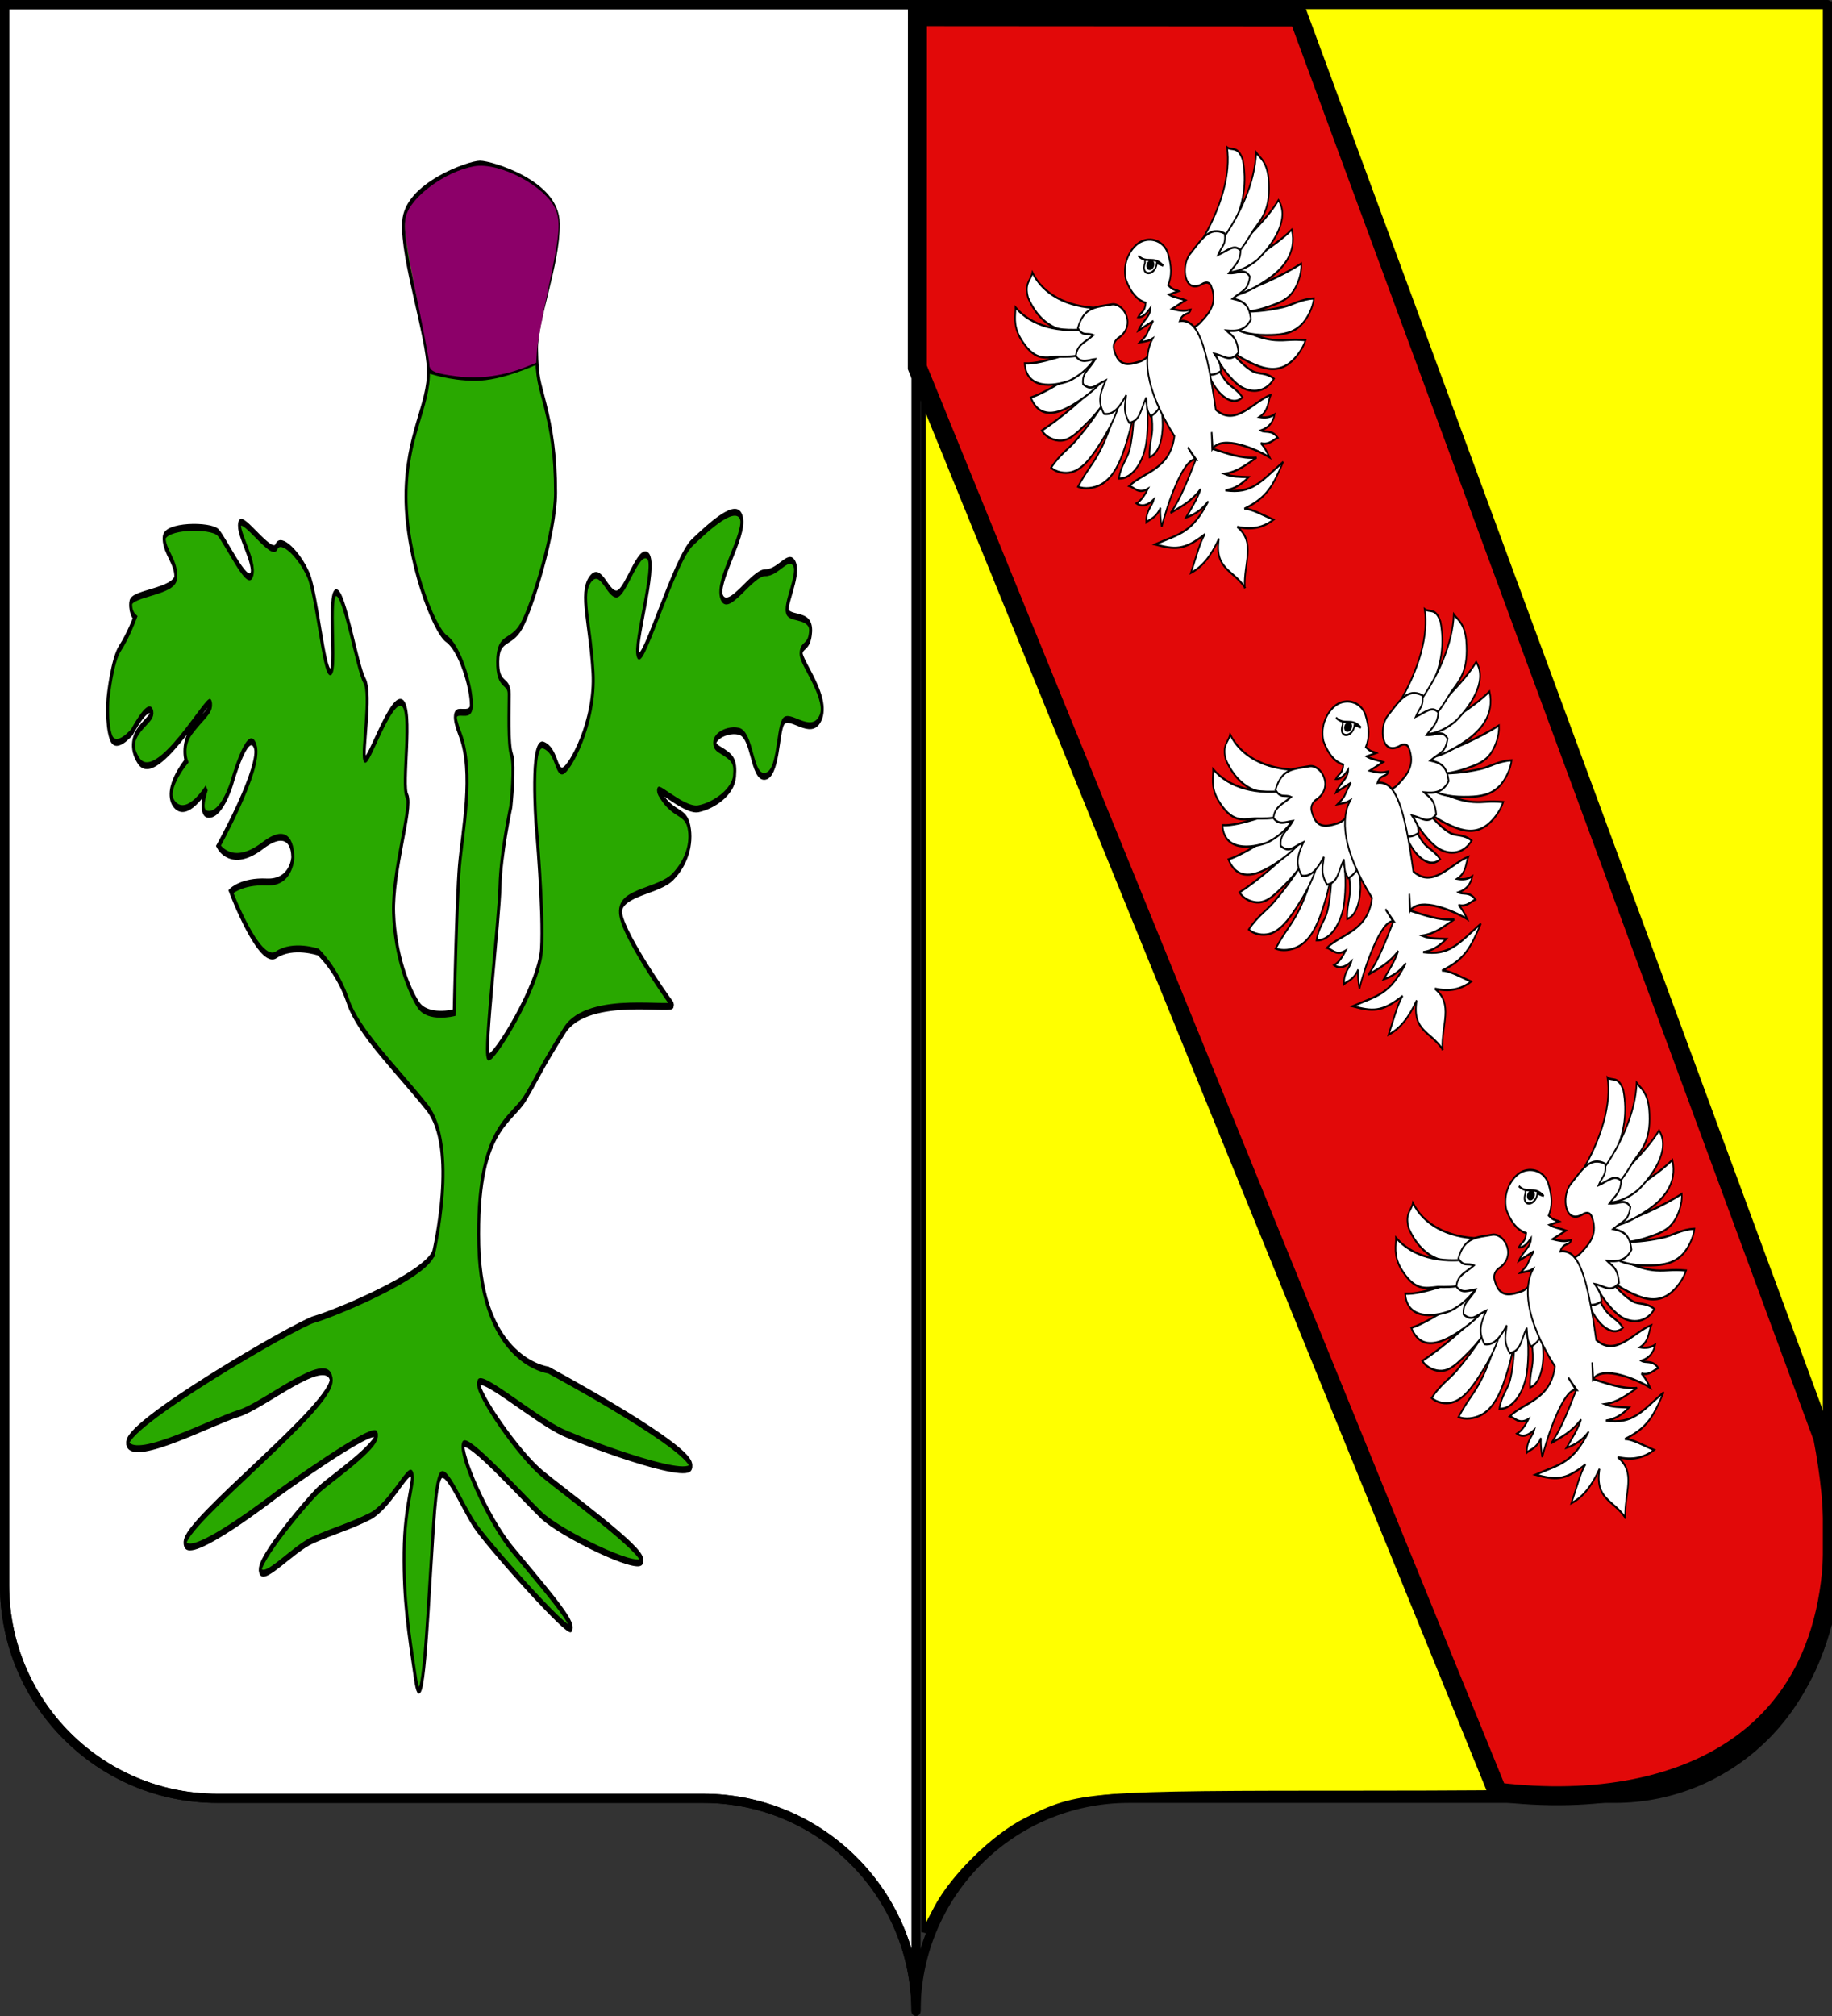 <?xml version="1.0" encoding="UTF-8" standalone="no"?>
<svg
   xmlns:dc="http://purl.org/dc/elements/1.1/"
   xmlns:cc="http://creativecommons.org/ns#"
   xmlns:rdf="http://www.w3.org/1999/02/22-rdf-syntax-ns#"
   xmlns:svg="http://www.w3.org/2000/svg"
   xmlns="http://www.w3.org/2000/svg"
   xmlns:xlink="http://www.w3.org/1999/xlink"
   xmlns:sodipodi="http://sodipodi.sourceforge.net/DTD/sodipodi-0.dtd"
   xmlns:inkscape="http://www.inkscape.org/namespaces/inkscape"
   height="660"
   width="600"
   version="1.0"
   id="svg2"
   sodipodi:version="0.32"
   inkscape:version="0.47pre4 r22446"
   sodipodi:docname="Blason_Buriville_54.svg">
  <rect width="100%" height="100%" fill="#333333" stroke="none"/>
  <sodipodi:namedview
     inkscape:window-height="996"
     inkscape:window-width="1680"
     inkscape:pageshadow="2"
     inkscape:pageopacity="0.0"
     guidetolerance="10.0"
     gridtolerance="10.0"
     objecttolerance="10.0"
     borderopacity="1.0"
     bordercolor="#666666"
     pagecolor="#ffffff"
     id="base"
     showgrid="false"
     height="660px"
     inkscape:zoom="1.125757"
     inkscape:cx="301.7428"
     inkscape:cy="330.00016"
     inkscape:window-x="0"
     inkscape:window-y="24"
     inkscape:current-layer="layer2"
     showguides="true"
     inkscape:guide-bbox="true"
     inkscape:window-maximized="1">
    <sodipodi:guide
       orientation="horizontal"
       position="712.698"
       id="guide1996" />
  </sodipodi:namedview>
  <desc
     id="desc4">Flag of Canton of Valais (Wallis)</desc>
  <defs
     id="defs6">
    <inkscape:perspective
       sodipodi:type="inkscape:persp3d"
       inkscape:vp_x="0 : 330 : 1"
       inkscape:vp_y="0 : 1000 : 0"
       inkscape:vp_z="600 : 330 : 1"
       inkscape:persp3d-origin="300 : 220 : 1"
       id="perspective6923" />
    <linearGradient
       id="linearGradient2893">
      <stop
         style="stop-color:white;stop-opacity:0.314;"
         offset="0"
         id="stop2895" />
      <stop
         id="stop2897"
         offset="0.19"
         style="stop-color:white;stop-opacity:0.251;" />
      <stop
         style="stop-color:#6b6b6b;stop-opacity:0.125;"
         offset="0.6"
         id="stop2901" />
      <stop
         style="stop-color:black;stop-opacity:0.125;"
         offset="1"
         id="stop2899" />
    </linearGradient>
    <radialGradient
       inkscape:collect="always"
       xlink:href="#linearGradient2893"
       id="radialGradient2883"
       cx="203.198"
       cy="218.01"
       fx="203.198"
       fy="218.01"
       r="300"
       gradientTransform="matrix(1.36,0,0,1.355,-79.528,-87.645)"
       gradientUnits="userSpaceOnUse" />
    <linearGradient
       id="linearGradient2955">
      <stop
         style="stop-color:white;stop-opacity:0;"
         offset="0"
         id="stop2965" />
      <stop
         style="stop-color:black;stop-opacity:0.646;"
         offset="1"
         id="stop2959" />
    </linearGradient>
    <radialGradient
       inkscape:collect="always"
       xlink:href="#linearGradient2955"
       id="radialGradient2961"
       cx="225.524"
       cy="218.901"
       fx="225.524"
       fy="218.901"
       r="300"
       gradientTransform="matrix(-4.167939e-4,2.183,-1.884,-3.599562e-4,615.597,-289.121)"
       gradientUnits="userSpaceOnUse" />
    <polygon
       id="star"
       transform="scale(53,53)"
       points="0.588,0.809 -0.951,-0.309 0.951,-0.309 -0.588,0.809 0,-1 0,-1 " />
    <clipPath
       id="clip">
      <path
         d="m 0,-200 0,800 300,0 0,-800 -300,0 z"
         id="path10" />
    </clipPath>
    <radialGradient
       inkscape:collect="always"
       xlink:href="#linearGradient2955"
       id="radialGradient1911"
       gradientUnits="userSpaceOnUse"
       gradientTransform="matrix(-4.167939e-4,2.183,-1.884,-3.599562e-4,1395.597,-309.121)"
       cx="225.524"
       cy="218.901"
       fx="225.524"
       fy="218.901"
       r="300" />
    <radialGradient
       inkscape:collect="always"
       xlink:href="#linearGradient2955"
       id="radialGradient2928"
       cx="-483.508"
       cy="153.928"
       fx="-483.508"
       fy="153.928"
       r="300"
       gradientTransform="matrix(0,2.342,-2.291,0,562.913,1323.77)"
       gradientUnits="userSpaceOnUse" />
    <inkscape:perspective
       id="perspective6993"
       inkscape:persp3d-origin="0.5 : 0.33333333 : 1"
       inkscape:vp_z="1 : 0.5 : 1"
       inkscape:vp_y="0 : 1000 : 0"
       inkscape:vp_x="0 : 0.5 : 1"
       sodipodi:type="inkscape:persp3d" />
    <inkscape:perspective
       id="perspective7033"
       inkscape:persp3d-origin="0.5 : 0.33333333 : 1"
       inkscape:vp_z="1 : 0.5 : 1"
       inkscape:vp_y="0 : 1000 : 0"
       inkscape:vp_x="0 : 0.5 : 1"
       sodipodi:type="inkscape:persp3d" />
    <inkscape:perspective
       id="perspective7073"
       inkscape:persp3d-origin="0.5 : 0.33333333 : 1"
       inkscape:vp_z="1 : 0.5 : 1"
       inkscape:vp_y="0 : 1000 : 0"
       inkscape:vp_x="0 : 0.5 : 1"
       sodipodi:type="inkscape:persp3d" />
    <inkscape:perspective
       id="perspective8454"
       inkscape:persp3d-origin="0.5 : 0.33333333 : 1"
       inkscape:vp_z="1 : 0.5 : 1"
       inkscape:vp_y="0 : 1000 : 0"
       inkscape:vp_x="0 : 0.5 : 1"
       sodipodi:type="inkscape:persp3d" />
  </defs>
  <g
     inkscape:groupmode="layer"
     id="layer1"
     inkscape:label="Fond écu"
     style="display:inline"
     sodipodi:insensitive="true">
    <path
       style="fill:#ffffff;fill-opacity:1;stroke:#000000;stroke-width:3;stroke-miterlimit:4;stroke-opacity:1;stroke-dasharray:none"
       d="m 1.5,1.5 0,517.5 c 0,38.504 31.209,69.75 69.656,69.75 38.447,-3e-5 120.741,0 159.188,0 C 268.791,588.75 300,619.996 300,658.5 l 0,-657 -298.5,0 z"
       id="rect2780" />
    <path
       style="fill:#ffff00;fill-opacity:1;stroke:#000000;stroke-width:1.604;stroke-opacity:1"
       d="m 302.464,316.868 -0.075,-315.657 149.038,0 149.038,0 0,263.238 c 0,253.352 -0.114,263.601 -3.036,272.901 -7.998,25.459 -27.748,43.275 -53.292,48.074 -5.083,0.955 -43.677,1.608 -95.008,1.608 -93.663,0 -95.743,0.164 -113.199,8.928 -10.407,5.225 -23.87,18.432 -29.266,28.709 l -4.124,7.856 -0.075,-315.657 z"
       id="path8082" />
  </g>
  <g
     inkscape:groupmode="layer"
     id="layer2"
     inkscape:label="Meubles"
     style="display:inline">
    <g
       id="g2836"
       transform="matrix(0.474,0,0,1.093,-0.732,38.21)">
      <g
         transform="matrix(1.005,0,0,1,-2.987,0)"
         id="g2830">
        <g
           transform="matrix(0.992,0,0,1,4.446,0)"
           id="g2833">
          <path
             id="path7901"
             d="m 300.583,340.31 0,0 c 0,0 17.301,-31.772 -4.676,-43.627 -21.977,-11.855 -47.227,-22.288 -54.709,-31.772 -7.482,-9.484 -20.574,-14.7 -20.574,-14.7 0,0 -17.535,-2.608 -29.225,0.83 -11.69,3.438 -31.329,-18.968 -31.329,-18.968 0,0 7.482,-3.201 24.783,-2.845 17.301,0.356 18.119,-7.232 18.119,-7.232 0,0 1.052,-10.907 -20.808,-3.675 -21.86,7.232 -30.744,0.119 -30.744,0.119 0,0 30.394,-23.71 25.484,-29.875 -4.91,-6.165 -16.132,10.907 -16.132,10.907 0,0 -6.079,9.01 -15.197,9.484 -9.118,0.474 -2.338,-7.824 -2.338,-7.824 0,0 -13.093,9.247 -21.977,4.979 -8.884,-4.268 7.949,-13.041 7.949,-13.041 0,0 -3.741,-4.742 3.507,-9.01 7.248,-4.268 14.729,-6.402 13.093,-8.536 -1.637,-2.134 -37.641,25.607 -49.799,17.308 -12.157,-8.299 11.924,-12.092 9.118,-14.7 -2.806,-2.608 -13.56,6.165 -13.56,6.165 0,0 -11.148,5.776 -14.62,1.585 -3.472,-4.191 -1.984,-11.736 -1.984,-11.736 0,0 2.645,-11.233 8.266,-14.921 5.621,-3.688 10.415,-9.221 10.415,-9.221 0,0 -3.472,-1.341 -2.976,-4.359 0.496,-3.018 31.08,-3.353 31.245,-7.88 0.165,-4.527 -7.77,-7.377 -8.101,-11.401 -0.331,-4.024 32.237,-4.191 37.362,-1.844 5.125,2.347 20.169,16.263 23.31,12.742 3.141,-3.521 -10.25,-12.742 -8.266,-15.424 1.984,-2.683 22.373,10.298 25.412,6.978 3.039,-3.319 16.366,2.608 22.211,8.536 5.845,5.928 10.755,29.164 15.197,28.926 4.442,-0.237 -1.87,-23.473 3.975,-23.71 5.845,-0.237 14.495,22.288 19.639,26.318 5.144,4.031 -1.87,21.576 0.234,23.473 2.104,1.897 17.769,-18.731 25.718,-16.834 7.949,1.897 -0.468,24.659 3.507,27.978 3.975,3.319 -10.252,22.282 -9.261,35.024 0.992,12.742 10.58,23.137 17.193,27.496 6.613,4.359 24.798,2.347 24.798,2.347 0,0 1.653,-33.867 3.637,-43.926 1.984,-10.059 10.58,-28.166 0.331,-39.567 -10.25,-11.401 7.935,-3.018 7.935,-8.718 0,-5.7 -8.266,-17.101 -17.193,-19.783 -8.927,-2.683 -28.104,-24.143 -28.104,-42.585 0,-18.442 16.201,-27.16 15.54,-37.89 -0.661,-10.73 -18.516,-33.531 -17.193,-44.261 1.323,-10.73 44.967,-17.436 52.902,-17.436 7.935,0 54.039,5.902 54.273,17.876 0.234,11.974 -15.431,28.452 -15.08,37.581 0.351,9.128 1.972,9.762 6.105,16.971 4.133,7.209 7.109,14.418 7.109,25.987 0,11.568 -16.201,34.202 -23.641,39.902 -7.439,5.7 -16.225,2.852 -16.459,10.677 -0.234,7.824 7.949,5.216 7.949,9.721 0,4.505 -0.935,15.175 1.637,18.257 2.572,3.082 -0.468,15.412 -0.468,15.412 0,0 -7.042,14.17 -7.538,23.894 -0.496,9.724 -11.242,49.962 -8.101,51.135 3.141,1.174 35.213,-20.957 36.866,-32.19 1.653,-11.233 -3.802,-37.723 -3.802,-37.723 0,0 -4.133,-24.981 5.125,-23.472 9.258,1.509 8.762,8.215 13.391,7.712 4.629,-0.503 22.979,-14.418 20.996,-29.508 -1.984,-15.089 -9.258,-23.472 -1.984,-27.831 7.274,-4.359 11.903,4.359 18.185,4.359 6.282,0 15.209,-14.083 21.822,-11.401 6.613,2.683 -10.25,27.16 -6.613,29.843 3.637,2.683 25.129,-28.837 37.362,-33.867 12.234,-5.03 30.749,-12.407 34.056,-7.377 3.306,5.03 -18.185,19.113 -13.556,23.807 4.629,4.694 20.83,-7.377 30.088,-7.377 9.258,0 16.201,-6.036 20.169,-2.683 3.968,3.353 -7.676,12.808 -4.402,14.705 3.273,1.897 16.366,0.474 15.664,5.572 -0.701,5.098 -6.546,3.794 -6.546,6.639 0,2.845 19.756,13.396 13.326,19.324 -6.429,5.928 -21.86,-2.015 -25.835,1.186 -3.975,3.201 -3.039,15.767 -12.625,16.241 -9.586,0.474 -8.183,-12.566 -18.236,-13.515 -10.053,-0.948 -22.445,3.082 -13.326,5.453 9.118,2.371 11.456,3.319 10.521,8.061 -0.935,4.742 -14.262,8.773 -25.016,9.721 -10.755,0.948 -34.602,-9.721 -25.718,-3.794 8.884,5.928 16.833,4.268 19.171,9.247 2.338,4.979 -1.637,10.67 -11.222,14.937 -9.586,4.268 -35.537,4.505 -36.239,10.195 -0.701,5.69 31.563,25.607 35.771,27.978 4.208,2.371 -57.982,-3.557 -74.581,7.824 -16.6,11.381 -17.301,13.041 -27.12,20.154 -9.819,7.113 -34.134,9.01 -32.264,44.101 1.87,35.091 48.162,37.462 48.162,37.462 0,0 89.178,20.722 98.105,27.763 8.927,7.042 -69.104,-5.365 -87.95,-9.053 -18.846,-3.688 -57.862,-18.107 -58.523,-14.754 -0.661,3.353 27.443,21.125 44.306,27.16 16.863,6.036 71.418,23.137 68.773,26.154 -2.645,3.018 -56.539,-8.383 -69.434,-13.748 -12.895,-5.365 -52.241,-24.143 -54.225,-21.125 -1.984,3.018 15.871,21.795 34.386,31.519 18.516,9.724 41.661,21.125 40.338,23.472 -1.323,2.347 -58.523,-25.484 -67.12,-31.184 -8.597,-5.7 -19.838,-17.436 -23.475,-14.418 -3.637,3.018 -4.629,14.754 -6.613,27.496 -1.984,12.742 -5.621,47.614 -10.58,33.196 -4.96,-14.418 -8.266,-23.472 -7.935,-37.89 0.331,-14.418 7.605,-21.46 5.29,-23.472 -2.314,-2.012 -15.209,9.724 -29.096,12.742 -13.887,3.018 -25.459,4.359 -39.346,7.042 -13.887,2.683 -33.395,12.407 -36.37,9.389 -2.976,-3.018 33.395,-21.795 41.33,-24.813 7.935,-3.018 40.007,-12.742 39.015,-16.095 -0.992,-3.353 -68.773,17.772 -68.773,17.772 0,0 -61.83,20.789 -63.813,14.754 -1.984,-6.036 104.482,-41.579 101.176,-49.291 -3.306,-7.712 -46.289,8.048 -64.144,10.395 -17.855,2.347 -70.553,14.494 -76.632,9.278 -6.079,-5.216 116.899,-36.04 129.056,-37.462 12.157,-1.423 76.686,-12.804 82.764,-19.917 z"
             style="fill:#29a800;fill-opacity:1;fill-rule:evenodd;stroke:#000000;stroke-width:2.064px;stroke-linecap:butt;stroke-linejoin:miter;stroke-opacity:1" />
        </g>
      </g>
      <path
         id="path7903"
         d="m 296.842,75.704 0,0 c 0,0 14.963,2.371 33.199,2.371 18.236,0 41.616,-4.742 41.616,-4.742 l 0,-0.948"
         style="fill:none;stroke:#000000;stroke-width:2.064px;stroke-linecap:butt;stroke-linejoin:miter;stroke-opacity:1" />
      <g
         transform="translate(0,1.291)"
         id="g2827">
        <path
           style="fill:#8c0069;fill-opacity:1"
           d="m 317.07,76.462 c -15.155,-0.825 -18.897,-1.536 -18.897,-3.587 0,-0.871 -3.383,-8.748 -7.517,-17.506 -8.995,-19.054 -10.395,-23.363 -8.677,-26.706 3.003,-5.843 27.214,-13.597 47.179,-15.111 17.4,-1.319 49.092,5.895 56.158,12.784 3.842,3.746 2.946,8.065 -4.959,23.899 -3.903,7.817 -7.371,16.004 -7.707,18.192 l -0.611,3.979 -5.827,1.038 c -16.348,2.913 -32.666,3.915 -49.141,3.018 l 0,-2e-5 z"
           id="path8675" />
      </g>
    </g>
    <path
       style="fill:#e20909;fill-opacity:1;fill-rule:evenodd;stroke:#000000;stroke-width:6.225;stroke-linecap:butt;stroke-linejoin:miter;stroke-miterlimit:4;stroke-opacity:1;stroke-dasharray:none;display:inline"
       d="m 300.463,5.434 -0.033,114.832 190.004,466.423 c 61.871,7.535 125.426,-18.594 106.562,-116.007 L 425.337,5.515 300.463,5.434 z"
       id="path5411"
       sodipodi:nodetypes="cccccc" />
    <g
       style="display:inline"
       id="g18151"
       transform="matrix(0.157,-0.101,0.065,0.213,319.757,90.764)">
      <g
         id="g16279"
         style="stroke:#000000;stroke-width:3;stroke-miterlimit:4;stroke-opacity:1;stroke-dasharray:none">
        <path
           inkscape:transform-center-x="-8.7963"
           inkscape:transform-center-y="-16.269243"
           style="fill:#ffffff;fill-opacity:1;fill-rule:evenodd;stroke:#000000;stroke-width:3;stroke-linecap:butt;stroke-linejoin:miter;stroke-miterlimit:4;stroke-opacity:1;stroke-dasharray:none"
           d="m 410.131,263.67 c 20.691,19.122 47.675,48.304 78.312,64.576 19.577,10.398 25.631,10.175 52.161,24.869 -9.888,9.285 -26.961,15.17 -40.05,16.178 -20.691,1.594 -38.367,-7.263 -54.756,-20.941 -21.337,-17.807 -47.762,-46.986 -54.131,-68.032 l 18.465,-16.65 z"
           id="path5178"
           sodipodi:nodetypes="cscsscc" />
        <path
           style="fill:#ffffff;fill-opacity:1;fill-rule:evenodd;stroke:#000000;stroke-width:3;stroke-linecap:butt;stroke-linejoin:miter;stroke-miterlimit:4;stroke-opacity:1;stroke-dasharray:none"
           d="m 436.595,234.196 c 41.226,10.103 98.374,16.875 137.24,16.972 -4.412,13.719 -17.547,24.121 -28.277,28.746 -15.335,6.611 -30.708,3.554 -50.844,-0.315 -27.292,-5.243 -54.568,-13.914 -70.335,-29.242 l 12.216,-16.161 z"
           id="path5174"
           sodipodi:nodetypes="ccsscc" />
        <path
           sodipodi:nodetypes="cscsscc"
           id="path5176"
           d="m 436.191,259.328 c 25.072,12.852 49.675,23.072 83,32.705 16.881,4.879 35.048,4.383 58.173,14.383 -6.584,10.872 -21.216,19.591 -32.806,22.652 -20.333,5.372 -40.924,-1.856 -61.164,-10.971 -25.34,-11.412 -52.187,-26.155 -63.983,-44.713 l 16.779,-14.057 z"
           style="fill:#ffffff;fill-opacity:1;fill-rule:evenodd;stroke:#000000;stroke-width:3;stroke-linecap:butt;stroke-linejoin:miter;stroke-miterlimit:4;stroke-opacity:1;stroke-dasharray:none"
           inkscape:transform-center-y="-16.354259"
           inkscape:transform-center-x="-4.44395" />
        <path
           sodipodi:nodetypes="ccscc"
           id="path5172"
           d="m 429.596,203.269 c 42.424,1.376 107.843,4.31 145.892,-3.619 -3.609,34.82 -36.703,43.52 -71.548,44.151 -27.787,0.503 -60.896,-2.351 -79.487,-14.093 l 5.143,-26.439 z"
           style="fill:#ffffff;fill-opacity:1;fill-rule:evenodd;stroke:#000000;stroke-width:3;stroke-linecap:butt;stroke-linejoin:miter;stroke-miterlimit:4;stroke-opacity:1;stroke-dasharray:none" />
        <path
           style="fill:#ffffff;fill-opacity:1;fill-rule:evenodd;stroke:#000000;stroke-width:3;stroke-linecap:butt;stroke-linejoin:miter;stroke-miterlimit:4;stroke-opacity:1;stroke-dasharray:none"
           d="m 430.42,189.368 c 43.859,-14.724 103.747,-21.223 137.489,-38.609 11.151,35.178 -37.867,53.639 -68.358,59.174 -31.657,3.342 -59.565,-4.515 -77.553,-20.285 l 8.422,-0.28 z"
           id="path5170"
           sodipodi:nodetypes="ccccc" />
        <path
           style="fill:#ffffff;fill-opacity:1;fill-rule:evenodd;stroke:#000000;stroke-width:3;stroke-linecap:butt;stroke-linejoin:miter;stroke-miterlimit:4;stroke-opacity:1;stroke-dasharray:none"
           d="m 408.995,141.096 c 56.696,-28.179 90.332,-64.823 97.248,-100.72 6.468,8.721 19.916,6.359 20.839,28.943 -4.404,32.611 -22.038,55.134 -41.677,69.462 -21.261,14.358 -40.96,29.937 -68.305,24.312 l -8.104,-21.996 z"
           id="path4281"
           sodipodi:nodetypes="cccccc" />
        <path
           sodipodi:nodetypes="cccccc"
           id="path5168"
           d="m 430.308,162.008 c 63.195,-21.416 106.607,-54.713 123.958,-90.871 3.663,9.892 13.788,19.698 7.97,43.162 -11.633,41.535 -32.389,46.013 -54.48,54.537 -31.765,15.562 -50.689,24.142 -75.46,14.612 l -1.989,-21.44 z"
           style="fill:#ffffff;fill-opacity:1;fill-rule:evenodd;stroke:#000000;stroke-width:3;stroke-linecap:butt;stroke-linejoin:miter;stroke-miterlimit:4;stroke-opacity:1;stroke-dasharray:none" />
        <path
           inkscape:transform-center-x="-9.1685884"
           inkscape:transform-center-y="-5.6785081"
           style="fill:#ffffff;fill-opacity:1;fill-rule:evenodd;stroke:#000000;stroke-width:3;stroke-linecap:butt;stroke-linejoin:miter;stroke-miterlimit:4;stroke-opacity:1;stroke-dasharray:none"
           d="m 366.812,282.574 c 4.246,16.317 4.987,40.266 13.958,58.987 4.544,9.483 14.656,18.54 19.4,32.852 -20.597,3.827 -36.483,-17.765 -42.748,-37.658 -4.996,-15.863 -8.882,-39.099 -5.291,-51.759 l 14.681,-2.422 z"
           id="path5182"
           sodipodi:nodetypes="cscscc" />
        <path
           sodipodi:nodetypes="cscscc"
           id="path5180"
           d="m 392.315,283.617 c 11.035,18.332 21.137,45.295 38.787,64.853 8.94,9.907 23.003,12.326 33.923,28.037 -23.691,12.064 -52.192,-1.617 -66.97,-23.574 -11.784,-17.51 -22.553,-44.391 -22.736,-61.089 l 16.996,-8.227 z"
           style="fill:#ffffff;fill-opacity:1;fill-rule:evenodd;stroke:#000000;stroke-width:3;stroke-linecap:butt;stroke-linejoin:miter;stroke-miterlimit:4;stroke-opacity:1;stroke-dasharray:none"
           inkscape:transform-center-y="-10.750769"
           inkscape:transform-center-x="-9.7799471" />
        <path
           style="fill:#ffffff;fill-opacity:1;fill-rule:evenodd;stroke:#000000;stroke-width:3;stroke-linecap:butt;stroke-linejoin:miter;stroke-miterlimit:4;stroke-opacity:1;stroke-dasharray:none"
           d="m 339.532,240.658 c 8.663,2.74 17.272,5.591 28.943,2.315 19.844,-4.591 38.449,-10.421 36.324,-36.98 -0.254,-3.177 -1.963,-8.966 -12.105,-10.455 -40.598,0.249 -30.114,-41.115 -8.011,-48.655 27.135,-8.571 49.012,-20.923 71.778,2.315 -3.937,15.852 -9.936,12.454 -23.154,21.996 18.714,2.559 34.05,-1.367 41.678,12.735 -6.218,14.631 -19.41,14.771 -32.416,19.681 17.112,9.045 30.537,5.883 34.731,21.996 -11.525,16.466 -19.236,11.488 -41.677,13.892 19.044,13.053 25.306,22.078 20.839,41.677 -16.208,10.102 -31.258,3.835 -48.624,-5.789 5.661,10.16 15.168,16.476 9.262,38.204 -20.52,6.308 -25.48,-6.926 -42.835,-18.523 6.005,18.523 4.58,18.523 2.315,27.785 -17.803,0.45 -29.277,-7.01 -34.731,-21.996 l -2.315,-60.201 z"
           id="path3394"
           sodipodi:nodetypes="ccsccccccccccccccc" />
      </g>
      <g
         id="g16291"
         style="stroke:#000000;stroke-width:3;stroke-miterlimit:4;stroke-opacity:1;stroke-dasharray:none">
        <path
           sodipodi:nodetypes="cscsscc"
           id="path5198"
           d="m 196.346,263.67 c -20.691,19.122 -47.675,48.304 -78.312,64.576 -19.577,10.398 -25.631,10.175 -52.161,24.869 9.888,9.285 26.961,15.17 40.05,16.178 20.691,1.594 38.367,-7.263 54.756,-20.941 21.337,-17.807 47.762,-46.986 54.131,-68.032 l -18.465,-16.65 z"
           style="fill:#ffffff;fill-opacity:1;fill-rule:evenodd;stroke:#000000;stroke-width:3;stroke-linecap:butt;stroke-linejoin:miter;stroke-miterlimit:4;stroke-opacity:1;stroke-dasharray:none"
           inkscape:transform-center-y="-16.269243"
           inkscape:transform-center-x="-8.7963" />
        <path
           sodipodi:nodetypes="ccsscc"
           id="path5200"
           d="m 169.882,234.196 c -41.226,10.103 -98.374,16.875 -137.24,16.972 4.412,13.719 17.547,24.121 28.277,28.746 15.335,6.611 30.708,3.554 50.844,-0.315 27.292,-5.243 54.568,-13.914 70.335,-29.242 l -12.216,-16.161 z"
           style="fill:#ffffff;fill-opacity:1;fill-rule:evenodd;stroke:#000000;stroke-width:3;stroke-linecap:butt;stroke-linejoin:miter;stroke-miterlimit:4;stroke-opacity:1;stroke-dasharray:none" />
        <path
           inkscape:transform-center-x="-4.44395"
           inkscape:transform-center-y="-16.354259"
           style="fill:#ffffff;fill-opacity:1;fill-rule:evenodd;stroke:#000000;stroke-width:3;stroke-linecap:butt;stroke-linejoin:miter;stroke-miterlimit:4;stroke-opacity:1;stroke-dasharray:none"
           d="m 170.286,259.328 c -25.072,12.852 -49.675,23.072 -83,32.705 -16.881,4.879 -35.048,4.383 -58.173,14.383 6.584,10.872 21.216,19.591 32.806,22.652 20.333,5.372 40.924,-1.856 61.164,-10.971 25.34,-11.412 52.187,-26.155 63.983,-44.713 L 170.286,259.328 z"
           id="path5202"
           sodipodi:nodetypes="cscsscc" />
        <path
           style="fill:#ffffff;fill-opacity:1;fill-rule:evenodd;stroke:#000000;stroke-width:3;stroke-linecap:butt;stroke-linejoin:miter;stroke-miterlimit:4;stroke-opacity:1;stroke-dasharray:none"
           d="m 176.881,203.269 c -42.424,1.376 -107.843,4.31 -145.892,-3.619 3.609,34.82 36.703,43.52 71.548,44.151 27.787,0.503 60.896,-2.351 79.487,-14.093 l -5.143,-26.439 z"
           id="path5204"
           sodipodi:nodetypes="ccscc" />
        <path
           sodipodi:nodetypes="ccccc"
           id="path5206"
           d="M 176.057,189.368 C 132.198,174.644 72.31,168.145 38.568,150.759 c -11.151,35.178 37.867,53.639 68.358,59.174 31.657,3.342 59.565,-4.515 77.553,-20.285 l -8.422,-0.28 z"
           style="fill:#ffffff;fill-opacity:1;fill-rule:evenodd;stroke:#000000;stroke-width:3;stroke-linecap:butt;stroke-linejoin:miter;stroke-miterlimit:4;stroke-opacity:1;stroke-dasharray:none" />
        <path
           sodipodi:nodetypes="cccccc"
           id="path5208"
           d="M 197.482,141.096 C 140.786,112.916 107.15,76.272 100.235,40.375 c -6.468,8.721 -19.916,6.359 -20.839,28.943 4.404,32.611 22.038,55.134 41.677,69.462 21.261,14.358 40.96,29.937 68.305,24.312 l 8.104,-21.996 z"
           style="fill:#ffffff;fill-opacity:1;fill-rule:evenodd;stroke:#000000;stroke-width:3;stroke-linecap:butt;stroke-linejoin:miter;stroke-miterlimit:4;stroke-opacity:1;stroke-dasharray:none" />
        <path
           style="fill:#ffffff;fill-opacity:1;fill-rule:evenodd;stroke:#000000;stroke-width:3;stroke-linecap:butt;stroke-linejoin:miter;stroke-miterlimit:4;stroke-opacity:1;stroke-dasharray:none"
           d="M 176.169,162.008 C 112.974,140.593 69.562,107.295 52.21,71.138 48.547,81.03 38.422,90.836 44.24,114.299 c 11.633,41.535 32.389,46.013 54.48,54.537 31.765,15.562 50.689,24.142 75.46,14.612 l 1.989,-21.44 z"
           id="path5210"
           sodipodi:nodetypes="cccccc" />
        <path
           sodipodi:nodetypes="cscscc"
           id="path5212"
           d="m 239.665,282.574 c -4.246,16.317 -4.987,40.266 -13.958,58.987 -4.544,9.483 -14.656,18.54 -19.4,32.852 20.597,3.827 36.483,-17.765 42.748,-37.658 4.996,-15.863 8.882,-39.099 5.291,-51.759 l -14.681,-2.422 z"
           style="fill:#ffffff;fill-opacity:1;fill-rule:evenodd;stroke:#000000;stroke-width:3;stroke-linecap:butt;stroke-linejoin:miter;stroke-miterlimit:4;stroke-opacity:1;stroke-dasharray:none"
           inkscape:transform-center-y="-5.6785081"
           inkscape:transform-center-x="-9.1685884" />
        <path
           inkscape:transform-center-x="-9.7799471"
           inkscape:transform-center-y="-10.750769"
           style="fill:#ffffff;fill-opacity:1;fill-rule:evenodd;stroke:#000000;stroke-width:3;stroke-linecap:butt;stroke-linejoin:miter;stroke-miterlimit:4;stroke-opacity:1;stroke-dasharray:none"
           d="m 214.162,283.617 c -11.035,18.332 -21.137,45.295 -38.787,64.853 -8.94,9.907 -23.003,12.326 -33.923,28.037 23.691,12.064 52.192,-1.617 66.97,-23.574 11.784,-17.51 22.553,-44.391 22.736,-61.089 l -16.996,-8.227 z"
           id="path5214"
           sodipodi:nodetypes="cscscc" />
        <path
           sodipodi:nodetypes="ccsccccccccccccccc"
           id="path5216"
           d="m 266.945,240.658 c -8.663,2.74 -17.272,5.591 -28.943,2.315 -19.844,-4.591 -38.449,-10.421 -36.324,-36.98 0.254,-3.177 1.963,-8.966 12.105,-10.455 40.598,0.249 30.114,-41.115 8.011,-48.655 -27.135,-8.571 -49.012,-20.923 -71.778,2.315 3.937,15.852 14.029,13.273 23.154,21.996 -18.714,2.559 -34.05,-1.367 -41.678,12.735 6.218,14.631 19.41,14.771 32.416,19.681 -17.112,9.045 -30.537,5.883 -34.731,21.996 11.525,16.466 19.236,11.488 41.677,13.892 -19.044,13.053 -25.306,22.078 -20.839,41.677 16.208,10.102 31.258,3.835 48.624,-5.789 -5.661,10.16 -15.168,16.476 -9.262,38.204 20.52,6.308 25.48,-6.926 42.835,-18.523 -6.005,18.523 -4.58,18.523 -2.315,27.785 17.803,0.45 29.277,-7.01 34.731,-21.996 l 2.315,-60.201 z"
           style="fill:#ffffff;fill-opacity:1;fill-rule:evenodd;stroke:#000000;stroke-width:3;stroke-linecap:butt;stroke-linejoin:miter;stroke-miterlimit:4;stroke-opacity:1;stroke-dasharray:none" />
      </g>
      <g
         id="g18145">
        <path
           id="path5218"
           style="fill:#ffffff;fill-opacity:1;fill-rule:evenodd;stroke:#000000;stroke-width:3;stroke-linecap:butt;stroke-linejoin:miter;stroke-miterlimit:4;stroke-opacity:1;stroke-dasharray:none"
           d="m 303.123,620.279 c -11.148,-32.413 -43.693,-48.32 -19.043,-83.878 -23.54,16.245 -44.765,22.562 -67.147,20.839 15.423,-13.853 32.512,-32.704 45.151,-38.204 -45.82,4.268 -61.475,-5.448 -92.727,-28.1 50.41,7.152 71.08,15.604 115.881,-11.262 -15.822,5.773 -31.644,5.791 -47.466,2.315 14.247,-7.364 29.202,-14.019 40.52,-24.312 -23.793,8.476 -43.971,6.11 -64.832,5.789 26.592,-10.489 51.36,-31.575 71.778,-47.466 l -6.946,-22.523 8.104,22.523 c -21.554,-14.354 -78.613,38.16 -95.774,57.885 3.334,-19.227 7.899,-25.47 7.899,-25.47 -13.398,9.87 -24.896,5.727 -32.526,6.946 5.856,-15.716 19.102,-16.143 25.47,-23.154 -13.693,2.689 -24.892,0.388 -32.416,-9.262 9.262,0.253 18.523,-3.349 27.785,-9.262 -19.712,-0.37 -22.913,-12.996 -31.258,-19.05 33.407,-6.067 80.194,12.671 105.293,-26.627 -27.433,-88.422 -11.592,-128.986 13.951,-143.556 -8.104,-0.325 -6.384,0.172 -24.312,-5.508 21.701,-4.754 11.765,-3.519 34.731,-16.489 l -31.258,0 c 12.242,-8.97 28.574,-7.47 33.656,-19.201 -8.903,3.793 -17.806,6.647 -26.71,1.836 8.4,-5.018 14.205,-0.479 20.78,-12.115 -11.335,-8.849 -20.893,-23.8 -22.159,-46.928 2.461,-23.041 22.899,-35.031 41.418,-35.752 19.579,-0.763 43.852,14.344 45.735,35.752 0.37,21.491 -5.094,33.986 -16.429,42.835 6.575,11.636 9.925,11.19 15.05,16.208 l -18.523,-3.473 c 6.719,7.639 14.865,11.868 25.469,20.839 -10.419,0 -17.255,0 -27.674,0 15.598,11.333 20.907,13.372 31.966,16.489 -5.648,6.499 -14.571,-3.822 -25.13,5.508 33.239,11.972 33.996,53.402 15.588,143.556 25.1,39.298 70.249,20.56 103.656,26.627 -8.345,6.054 -11.546,18.68 -31.258,19.05 9.262,5.912 18.523,9.515 27.785,9.262 -7.524,9.65 -18.723,11.95 -32.416,9.262 6.368,7.011 19.614,7.438 25.47,23.154 -7.63,-1.219 -19.129,2.924 -32.526,-6.946 0,0 4.565,6.242 7.899,25.47 -17.139,-19.696 -70.803,-69.51 -95.774,-57.885 l 8.104,-22.523 -6.946,22.523 c 20.418,15.891 45.185,36.977 71.778,47.466 -20.86,0.321 -41.039,2.687 -64.832,-5.789 11.318,10.293 26.273,16.948 40.52,24.312 -15.822,3.476 -31.644,3.457 -47.466,-2.315 44.802,26.866 65.471,18.414 115.881,11.262 -31.252,22.652 -46.908,32.368 -92.727,28.1 12.639,5.5 29.728,24.351 45.151,38.204 -22.382,1.723 -43.607,-4.594 -67.147,-20.839 24.65,35.559 -7.895,51.465 -19.043,83.878 z"
           sodipodi:nodetypes="ccccccccccccccccccccccccccccscccccccccccccccccccccccccccc" />
        <g
           id="g18141">
          <path
             sodipodi:nodetypes="ccccc"
             id="path6997"
             d="m 293.827,106.401 c 10.646,18.326 27.205,11.789 38.19,33.278 l -9.729,-8.496 c -9.241,15.534 -36.763,3.917 -20.466,-10.238 l 1.827,-5.007"
             style="fill:#ffffff;fill-opacity:1;fill-rule:evenodd;stroke:#000000;stroke-width:3;stroke-linecap:butt;stroke-linejoin:miter;stroke-miterlimit:4;stroke-opacity:1;stroke-dasharray:none" />
          <path
             transform="matrix(1.618,0,0,1.618,-1943.409,25.827)"
             d="m 1396.585,63.356 a 3.883,3.198 0 1 1 -7.766,0 3.883,3.198 0 1 1 7.766,0 z"
             sodipodi:ry="3.197938"
             sodipodi:rx="3.8832104"
             sodipodi:cy="63.356148"
             sodipodi:cx="1392.702"
             id="path7884"
             style="fill:#000000;fill-opacity:1;fill-rule:evenodd;stroke:#000000;stroke-width:1.855;stroke-linecap:round;stroke-linejoin:round;stroke-miterlimit:4;stroke-opacity:1;stroke-dasharray:none;stroke-dashoffset:0"
             sodipodi:type="arc" />
        </g>
      </g>
    </g>
    <g
       transform="matrix(0.157,-0.101,0.065,0.213,384.501,241.958)"
       id="g2585"
       style="display:inline">
      <g
         style="stroke:#000000;stroke-width:3;stroke-miterlimit:4;stroke-opacity:1;stroke-dasharray:none"
         id="g2587">
        <path
           sodipodi:nodetypes="cscsscc"
           id="path2589"
           d="m 410.131,263.67 c 20.691,19.122 47.675,48.304 78.312,64.576 19.577,10.398 25.631,10.175 52.161,24.869 -9.888,9.285 -26.961,15.17 -40.05,16.178 -20.691,1.594 -38.367,-7.263 -54.756,-20.941 -21.337,-17.807 -47.762,-46.986 -54.131,-68.032 l 18.465,-16.65 z"
           style="fill:#ffffff;fill-opacity:1;fill-rule:evenodd;stroke:#000000;stroke-width:3;stroke-linecap:butt;stroke-linejoin:miter;stroke-miterlimit:4;stroke-opacity:1;stroke-dasharray:none"
           inkscape:transform-center-y="-16.269243"
           inkscape:transform-center-x="-8.7963" />
        <path
           sodipodi:nodetypes="ccsscc"
           id="path2591"
           d="m 436.595,234.196 c 41.226,10.103 98.374,16.875 137.24,16.972 -4.412,13.719 -17.547,24.121 -28.277,28.746 -15.335,6.611 -30.708,3.554 -50.844,-0.315 -27.292,-5.243 -54.568,-13.914 -70.335,-29.242 l 12.216,-16.161 z"
           style="fill:#ffffff;fill-opacity:1;fill-rule:evenodd;stroke:#000000;stroke-width:3;stroke-linecap:butt;stroke-linejoin:miter;stroke-miterlimit:4;stroke-opacity:1;stroke-dasharray:none" />
        <path
           inkscape:transform-center-x="-4.44395"
           inkscape:transform-center-y="-16.354259"
           style="fill:#ffffff;fill-opacity:1;fill-rule:evenodd;stroke:#000000;stroke-width:3;stroke-linecap:butt;stroke-linejoin:miter;stroke-miterlimit:4;stroke-opacity:1;stroke-dasharray:none"
           d="m 436.191,259.328 c 25.072,12.852 49.675,23.072 83,32.705 16.881,4.879 35.048,4.383 58.173,14.383 -6.584,10.872 -21.216,19.591 -32.806,22.652 -20.333,5.372 -40.924,-1.856 -61.164,-10.971 -25.34,-11.412 -52.187,-26.155 -63.983,-44.713 l 16.779,-14.057 z"
           id="path2593"
           sodipodi:nodetypes="cscsscc" />
        <path
           style="fill:#ffffff;fill-opacity:1;fill-rule:evenodd;stroke:#000000;stroke-width:3;stroke-linecap:butt;stroke-linejoin:miter;stroke-miterlimit:4;stroke-opacity:1;stroke-dasharray:none"
           d="m 429.596,203.269 c 42.424,1.376 107.843,4.31 145.892,-3.619 -3.609,34.82 -36.703,43.52 -71.548,44.151 -27.787,0.503 -60.896,-2.351 -79.487,-14.093 l 5.143,-26.439 z"
           id="path2595"
           sodipodi:nodetypes="ccscc" />
        <path
           sodipodi:nodetypes="ccccc"
           id="path2597"
           d="m 430.42,189.368 c 43.859,-14.724 103.747,-21.223 137.489,-38.609 11.151,35.178 -37.867,53.639 -68.358,59.174 -31.657,3.342 -59.565,-4.515 -77.553,-20.285 l 8.422,-0.28 z"
           style="fill:#ffffff;fill-opacity:1;fill-rule:evenodd;stroke:#000000;stroke-width:3;stroke-linecap:butt;stroke-linejoin:miter;stroke-miterlimit:4;stroke-opacity:1;stroke-dasharray:none" />
        <path
           sodipodi:nodetypes="cccccc"
           id="path2599"
           d="m 408.995,141.096 c 56.696,-28.179 90.332,-64.823 97.248,-100.72 6.468,8.721 19.916,6.359 20.839,28.943 -4.404,32.611 -22.038,55.134 -41.677,69.462 -21.261,14.358 -40.96,29.937 -68.305,24.312 l -8.104,-21.996 z"
           style="fill:#ffffff;fill-opacity:1;fill-rule:evenodd;stroke:#000000;stroke-width:3;stroke-linecap:butt;stroke-linejoin:miter;stroke-miterlimit:4;stroke-opacity:1;stroke-dasharray:none" />
        <path
           style="fill:#ffffff;fill-opacity:1;fill-rule:evenodd;stroke:#000000;stroke-width:3;stroke-linecap:butt;stroke-linejoin:miter;stroke-miterlimit:4;stroke-opacity:1;stroke-dasharray:none"
           d="m 430.308,162.008 c 63.195,-21.416 106.607,-54.713 123.958,-90.871 3.663,9.892 13.788,19.698 7.97,43.162 -11.633,41.535 -32.389,46.013 -54.48,54.537 -31.765,15.562 -50.689,24.142 -75.46,14.612 l -1.989,-21.44 z"
           id="path2601"
           sodipodi:nodetypes="cccccc" />
        <path
           sodipodi:nodetypes="cscscc"
           id="path2603"
           d="m 366.812,282.574 c 4.246,16.317 4.987,40.266 13.958,58.987 4.544,9.483 14.656,18.54 19.4,32.852 -20.597,3.827 -36.483,-17.765 -42.748,-37.658 -4.996,-15.863 -8.882,-39.099 -5.291,-51.759 l 14.681,-2.422 z"
           style="fill:#ffffff;fill-opacity:1;fill-rule:evenodd;stroke:#000000;stroke-width:3;stroke-linecap:butt;stroke-linejoin:miter;stroke-miterlimit:4;stroke-opacity:1;stroke-dasharray:none"
           inkscape:transform-center-y="-5.6785081"
           inkscape:transform-center-x="-9.1685884" />
        <path
           inkscape:transform-center-x="-9.7799471"
           inkscape:transform-center-y="-10.750769"
           style="fill:#ffffff;fill-opacity:1;fill-rule:evenodd;stroke:#000000;stroke-width:3;stroke-linecap:butt;stroke-linejoin:miter;stroke-miterlimit:4;stroke-opacity:1;stroke-dasharray:none"
           d="m 392.315,283.617 c 11.035,18.332 21.137,45.295 38.787,64.853 8.94,9.907 23.003,12.326 33.923,28.037 -23.691,12.064 -52.192,-1.617 -66.97,-23.574 -11.784,-17.51 -22.553,-44.391 -22.736,-61.089 l 16.996,-8.227 z"
           id="path2605"
           sodipodi:nodetypes="cscscc" />
        <path
           sodipodi:nodetypes="ccsccccccccccccccc"
           id="path2607"
           d="m 339.532,240.658 c 8.663,2.74 17.272,5.591 28.943,2.315 19.844,-4.591 38.449,-10.421 36.324,-36.98 -0.254,-3.177 -1.963,-8.966 -12.105,-10.455 -40.598,0.249 -30.114,-41.115 -8.011,-48.655 27.135,-8.571 49.012,-20.923 71.778,2.315 -3.937,15.852 -9.936,12.454 -23.154,21.996 18.714,2.559 34.05,-1.367 41.678,12.735 -6.218,14.631 -19.41,14.771 -32.416,19.681 17.112,9.045 30.537,5.883 34.731,21.996 -11.525,16.466 -19.236,11.488 -41.677,13.892 19.044,13.053 25.306,22.078 20.839,41.677 -16.208,10.102 -31.258,3.835 -48.624,-5.789 5.661,10.16 15.168,16.476 9.262,38.204 -20.52,6.308 -25.48,-6.926 -42.835,-18.523 6.005,18.523 4.58,18.523 2.315,27.785 -17.803,0.45 -29.277,-7.01 -34.731,-21.996 l -2.315,-60.201 z"
           style="fill:#ffffff;fill-opacity:1;fill-rule:evenodd;stroke:#000000;stroke-width:3;stroke-linecap:butt;stroke-linejoin:miter;stroke-miterlimit:4;stroke-opacity:1;stroke-dasharray:none" />
      </g>
      <g
         style="stroke:#000000;stroke-width:3;stroke-miterlimit:4;stroke-opacity:1;stroke-dasharray:none"
         id="g2609">
        <path
           inkscape:transform-center-x="-8.7963"
           inkscape:transform-center-y="-16.269243"
           style="fill:#ffffff;fill-opacity:1;fill-rule:evenodd;stroke:#000000;stroke-width:3;stroke-linecap:butt;stroke-linejoin:miter;stroke-miterlimit:4;stroke-opacity:1;stroke-dasharray:none"
           d="m 196.346,263.67 c -20.691,19.122 -47.675,48.304 -78.312,64.576 -19.577,10.398 -25.631,10.175 -52.161,24.869 9.888,9.285 26.961,15.17 40.05,16.178 20.691,1.594 38.367,-7.263 54.756,-20.941 21.337,-17.807 47.762,-46.986 54.131,-68.032 l -18.465,-16.65 z"
           id="path2611"
           sodipodi:nodetypes="cscsscc" />
        <path
           style="fill:#ffffff;fill-opacity:1;fill-rule:evenodd;stroke:#000000;stroke-width:3;stroke-linecap:butt;stroke-linejoin:miter;stroke-miterlimit:4;stroke-opacity:1;stroke-dasharray:none"
           d="m 169.882,234.196 c -41.226,10.103 -98.374,16.875 -137.24,16.972 4.412,13.719 17.547,24.121 28.277,28.746 15.335,6.611 30.708,3.554 50.844,-0.315 27.292,-5.243 54.568,-13.914 70.335,-29.242 l -12.216,-16.161 z"
           id="path2613"
           sodipodi:nodetypes="ccsscc" />
        <path
           sodipodi:nodetypes="cscsscc"
           id="path2615"
           d="m 170.286,259.328 c -25.072,12.852 -49.675,23.072 -83,32.705 -16.881,4.879 -35.048,4.383 -58.173,14.383 6.584,10.872 21.216,19.591 32.806,22.652 20.333,5.372 40.924,-1.856 61.164,-10.971 25.34,-11.412 52.187,-26.155 63.983,-44.713 L 170.286,259.328 z"
           style="fill:#ffffff;fill-opacity:1;fill-rule:evenodd;stroke:#000000;stroke-width:3;stroke-linecap:butt;stroke-linejoin:miter;stroke-miterlimit:4;stroke-opacity:1;stroke-dasharray:none"
           inkscape:transform-center-y="-16.354259"
           inkscape:transform-center-x="-4.44395" />
        <path
           sodipodi:nodetypes="ccscc"
           id="path2617"
           d="m 176.881,203.269 c -42.424,1.376 -107.843,4.31 -145.892,-3.619 3.609,34.82 36.703,43.52 71.548,44.151 27.787,0.503 60.896,-2.351 79.487,-14.093 l -5.143,-26.439 z"
           style="fill:#ffffff;fill-opacity:1;fill-rule:evenodd;stroke:#000000;stroke-width:3;stroke-linecap:butt;stroke-linejoin:miter;stroke-miterlimit:4;stroke-opacity:1;stroke-dasharray:none" />
        <path
           style="fill:#ffffff;fill-opacity:1;fill-rule:evenodd;stroke:#000000;stroke-width:3;stroke-linecap:butt;stroke-linejoin:miter;stroke-miterlimit:4;stroke-opacity:1;stroke-dasharray:none"
           d="M 176.057,189.368 C 132.198,174.644 72.31,168.145 38.568,150.759 c -11.151,35.178 37.867,53.639 68.358,59.174 31.657,3.342 59.565,-4.515 77.553,-20.285 l -8.422,-0.28 z"
           id="path2619"
           sodipodi:nodetypes="ccccc" />
        <path
           style="fill:#ffffff;fill-opacity:1;fill-rule:evenodd;stroke:#000000;stroke-width:3;stroke-linecap:butt;stroke-linejoin:miter;stroke-miterlimit:4;stroke-opacity:1;stroke-dasharray:none"
           d="M 197.482,141.096 C 140.786,112.916 107.15,76.272 100.235,40.375 c -6.468,8.721 -19.916,6.359 -20.839,28.943 4.404,32.611 22.038,55.134 41.677,69.462 21.261,14.358 40.96,29.937 68.305,24.312 l 8.104,-21.996 z"
           id="path2621"
           sodipodi:nodetypes="cccccc" />
        <path
           sodipodi:nodetypes="cccccc"
           id="path2623"
           d="M 176.169,162.008 C 112.974,140.593 69.562,107.295 52.21,71.138 48.547,81.03 38.422,90.836 44.24,114.299 c 11.633,41.535 32.389,46.013 54.48,54.537 31.765,15.562 50.689,24.142 75.46,14.612 l 1.989,-21.44 z"
           style="fill:#ffffff;fill-opacity:1;fill-rule:evenodd;stroke:#000000;stroke-width:3;stroke-linecap:butt;stroke-linejoin:miter;stroke-miterlimit:4;stroke-opacity:1;stroke-dasharray:none" />
        <path
           inkscape:transform-center-x="-9.1685884"
           inkscape:transform-center-y="-5.6785081"
           style="fill:#ffffff;fill-opacity:1;fill-rule:evenodd;stroke:#000000;stroke-width:3;stroke-linecap:butt;stroke-linejoin:miter;stroke-miterlimit:4;stroke-opacity:1;stroke-dasharray:none"
           d="m 239.665,282.574 c -4.246,16.317 -4.987,40.266 -13.958,58.987 -4.544,9.483 -14.656,18.54 -19.4,32.852 20.597,3.827 36.483,-17.765 42.748,-37.658 4.996,-15.863 8.882,-39.099 5.291,-51.759 l -14.681,-2.422 z"
           id="path2625"
           sodipodi:nodetypes="cscscc" />
        <path
           sodipodi:nodetypes="cscscc"
           id="path2627"
           d="m 214.162,283.617 c -11.035,18.332 -21.137,45.295 -38.787,64.853 -8.94,9.907 -23.003,12.326 -33.923,28.037 23.691,12.064 52.192,-1.617 66.97,-23.574 11.784,-17.51 22.553,-44.391 22.736,-61.089 l -16.996,-8.227 z"
           style="fill:#ffffff;fill-opacity:1;fill-rule:evenodd;stroke:#000000;stroke-width:3;stroke-linecap:butt;stroke-linejoin:miter;stroke-miterlimit:4;stroke-opacity:1;stroke-dasharray:none"
           inkscape:transform-center-y="-10.750769"
           inkscape:transform-center-x="-9.7799471" />
        <path
           style="fill:#ffffff;fill-opacity:1;fill-rule:evenodd;stroke:#000000;stroke-width:3;stroke-linecap:butt;stroke-linejoin:miter;stroke-miterlimit:4;stroke-opacity:1;stroke-dasharray:none"
           d="m 266.945,240.658 c -8.663,2.74 -17.272,5.591 -28.943,2.315 -19.844,-4.591 -38.449,-10.421 -36.324,-36.98 0.254,-3.177 1.963,-8.966 12.105,-10.455 40.598,0.249 30.114,-41.115 8.011,-48.655 -27.135,-8.571 -49.012,-20.923 -71.778,2.315 3.937,15.852 14.029,13.273 23.154,21.996 -18.714,2.559 -34.05,-1.367 -41.678,12.735 6.218,14.631 19.41,14.771 32.416,19.681 -17.112,9.045 -30.537,5.883 -34.731,21.996 11.525,16.466 19.236,11.488 41.677,13.892 -19.044,13.053 -25.306,22.078 -20.839,41.677 16.208,10.102 31.258,3.835 48.624,-5.789 -5.661,10.16 -15.168,16.476 -9.262,38.204 20.52,6.308 25.48,-6.926 42.835,-18.523 -6.005,18.523 -4.58,18.523 -2.315,27.785 17.803,0.45 29.277,-7.01 34.731,-21.996 l 2.315,-60.201 z"
           id="path2629"
           sodipodi:nodetypes="ccsccccccccccccccc" />
      </g>
      <g
         id="g2631">
        <path
           sodipodi:nodetypes="ccccccccccccccccccccccccccccscccccccccccccccccccccccccccc"
           d="m 303.123,620.279 c -11.148,-32.413 -43.693,-48.32 -19.043,-83.878 -23.54,16.245 -44.765,22.562 -67.147,20.839 15.423,-13.853 32.512,-32.704 45.151,-38.204 -45.82,4.268 -61.475,-5.448 -92.727,-28.1 50.41,7.152 71.08,15.604 115.881,-11.262 -15.822,5.773 -31.644,5.791 -47.466,2.315 14.247,-7.364 29.202,-14.019 40.52,-24.312 -23.793,8.476 -43.971,6.11 -64.832,5.789 26.592,-10.489 51.36,-31.575 71.778,-47.466 l -6.946,-22.523 8.104,22.523 c -21.554,-14.354 -78.613,38.16 -95.774,57.885 3.334,-19.227 7.899,-25.47 7.899,-25.47 -13.398,9.87 -24.896,5.727 -32.526,6.946 5.856,-15.716 19.102,-16.143 25.47,-23.154 -13.693,2.689 -24.892,0.388 -32.416,-9.262 9.262,0.253 18.523,-3.349 27.785,-9.262 -19.712,-0.37 -22.913,-12.996 -31.258,-19.05 33.407,-6.067 80.194,12.671 105.293,-26.627 -27.433,-88.422 -11.592,-128.986 13.951,-143.556 -8.104,-0.325 -6.384,0.172 -24.312,-5.508 21.701,-4.754 11.765,-3.519 34.731,-16.489 l -31.258,0 c 12.242,-8.97 28.574,-7.47 33.656,-19.201 -8.903,3.793 -17.806,6.647 -26.71,1.836 8.4,-5.018 14.205,-0.479 20.78,-12.115 -11.335,-8.849 -20.893,-23.8 -22.159,-46.928 2.461,-23.041 22.899,-35.031 41.418,-35.752 19.579,-0.763 43.852,14.344 45.735,35.752 0.37,21.491 -5.094,33.986 -16.429,42.835 6.575,11.636 9.925,11.19 15.05,16.208 l -18.523,-3.473 c 6.719,7.639 14.865,11.868 25.469,20.839 -10.419,0 -17.255,0 -27.674,0 15.598,11.333 20.907,13.372 31.966,16.489 -5.648,6.499 -14.571,-3.822 -25.13,5.508 33.239,11.972 33.996,53.402 15.588,143.556 25.1,39.298 70.249,20.56 103.656,26.627 -8.345,6.054 -11.546,18.68 -31.258,19.05 9.262,5.912 18.523,9.515 27.785,9.262 -7.524,9.65 -18.723,11.95 -32.416,9.262 6.368,7.011 19.614,7.438 25.47,23.154 -7.63,-1.219 -19.129,2.924 -32.526,-6.946 0,0 4.565,6.242 7.899,25.47 -17.139,-19.696 -70.803,-69.51 -95.774,-57.885 l 8.104,-22.523 -6.946,22.523 c 20.418,15.891 45.185,36.977 71.778,47.466 -20.86,0.321 -41.039,2.687 -64.832,-5.789 11.318,10.293 26.273,16.948 40.52,24.312 -15.822,3.476 -31.644,3.457 -47.466,-2.315 44.802,26.866 65.471,18.414 115.881,11.262 -31.252,22.652 -46.908,32.368 -92.727,28.1 12.639,5.5 29.728,24.351 45.151,38.204 -22.382,1.723 -43.607,-4.594 -67.147,-20.839 24.65,35.559 -7.895,51.465 -19.043,83.878 z"
           style="fill:#ffffff;fill-opacity:1;fill-rule:evenodd;stroke:#000000;stroke-width:3;stroke-linecap:butt;stroke-linejoin:miter;stroke-miterlimit:4;stroke-opacity:1;stroke-dasharray:none"
           id="path2633" />
        <g
           id="g2635">
          <path
             style="fill:#ffffff;fill-opacity:1;fill-rule:evenodd;stroke:#000000;stroke-width:3;stroke-linecap:butt;stroke-linejoin:miter;stroke-miterlimit:4;stroke-opacity:1;stroke-dasharray:none"
             d="m 293.827,106.401 c 10.646,18.326 27.205,11.789 38.19,33.278 l -9.729,-8.496 c -9.241,15.534 -36.763,3.917 -20.466,-10.238 l 1.827,-5.007"
             id="path2637"
             sodipodi:nodetypes="ccccc" />
          <path
             sodipodi:type="arc"
             style="fill:#000000;fill-opacity:1;fill-rule:evenodd;stroke:#000000;stroke-width:1.855;stroke-linecap:round;stroke-linejoin:round;stroke-miterlimit:4;stroke-opacity:1;stroke-dasharray:none;stroke-dashoffset:0"
             id="path2639"
             sodipodi:cx="1392.702"
             sodipodi:cy="63.356148"
             sodipodi:rx="3.8832104"
             sodipodi:ry="3.197938"
             d="m 1396.585,63.356 a 3.883,3.198 0 1 1 -7.766,0 3.883,3.198 0 1 1 7.766,0 z"
             transform="matrix(1.618,0,0,1.618,-1943.409,25.827)" />
        </g>
      </g>
    </g>
    <g
       style="display:inline"
       id="g2641"
       transform="matrix(0.157,-0.101,0.065,0.213,444.385,395.329)">
      <g
         id="g2643"
         style="stroke:#000000;stroke-width:3;stroke-miterlimit:4;stroke-opacity:1;stroke-dasharray:none">
        <path
           inkscape:transform-center-x="-8.7963"
           inkscape:transform-center-y="-16.269243"
           style="fill:#ffffff;fill-opacity:1;fill-rule:evenodd;stroke:#000000;stroke-width:3;stroke-linecap:butt;stroke-linejoin:miter;stroke-miterlimit:4;stroke-opacity:1;stroke-dasharray:none"
           d="m 410.131,263.67 c 20.691,19.122 47.675,48.304 78.312,64.576 19.577,10.398 25.631,10.175 52.161,24.869 -9.888,9.285 -26.961,15.17 -40.05,16.178 -20.691,1.594 -38.367,-7.263 -54.756,-20.941 -21.337,-17.807 -47.762,-46.986 -54.131,-68.032 l 18.465,-16.65 z"
           id="path2645"
           sodipodi:nodetypes="cscsscc" />
        <path
           style="fill:#ffffff;fill-opacity:1;fill-rule:evenodd;stroke:#000000;stroke-width:3;stroke-linecap:butt;stroke-linejoin:miter;stroke-miterlimit:4;stroke-opacity:1;stroke-dasharray:none"
           d="m 436.595,234.196 c 41.226,10.103 98.374,16.875 137.24,16.972 -4.412,13.719 -17.547,24.121 -28.277,28.746 -15.335,6.611 -30.708,3.554 -50.844,-0.315 -27.292,-5.243 -54.568,-13.914 -70.335,-29.242 l 12.216,-16.161 z"
           id="path2647"
           sodipodi:nodetypes="ccsscc" />
        <path
           sodipodi:nodetypes="cscsscc"
           id="path2649"
           d="m 436.191,259.328 c 25.072,12.852 49.675,23.072 83,32.705 16.881,4.879 35.048,4.383 58.173,14.383 -6.584,10.872 -21.216,19.591 -32.806,22.652 -20.333,5.372 -40.924,-1.856 -61.164,-10.971 -25.34,-11.412 -52.187,-26.155 -63.983,-44.713 l 16.779,-14.057 z"
           style="fill:#ffffff;fill-opacity:1;fill-rule:evenodd;stroke:#000000;stroke-width:3;stroke-linecap:butt;stroke-linejoin:miter;stroke-miterlimit:4;stroke-opacity:1;stroke-dasharray:none"
           inkscape:transform-center-y="-16.354259"
           inkscape:transform-center-x="-4.44395" />
        <path
           sodipodi:nodetypes="ccscc"
           id="path2651"
           d="m 429.596,203.269 c 42.424,1.376 107.843,4.31 145.892,-3.619 -3.609,34.82 -36.703,43.52 -71.548,44.151 -27.787,0.503 -60.896,-2.351 -79.487,-14.093 l 5.143,-26.439 z"
           style="fill:#ffffff;fill-opacity:1;fill-rule:evenodd;stroke:#000000;stroke-width:3;stroke-linecap:butt;stroke-linejoin:miter;stroke-miterlimit:4;stroke-opacity:1;stroke-dasharray:none" />
        <path
           style="fill:#ffffff;fill-opacity:1;fill-rule:evenodd;stroke:#000000;stroke-width:3;stroke-linecap:butt;stroke-linejoin:miter;stroke-miterlimit:4;stroke-opacity:1;stroke-dasharray:none"
           d="m 430.42,189.368 c 43.859,-14.724 103.747,-21.223 137.489,-38.609 11.151,35.178 -37.867,53.639 -68.358,59.174 -31.657,3.342 -59.565,-4.515 -77.553,-20.285 l 8.422,-0.28 z"
           id="path2653"
           sodipodi:nodetypes="ccccc" />
        <path
           style="fill:#ffffff;fill-opacity:1;fill-rule:evenodd;stroke:#000000;stroke-width:3;stroke-linecap:butt;stroke-linejoin:miter;stroke-miterlimit:4;stroke-opacity:1;stroke-dasharray:none"
           d="m 408.995,141.096 c 56.696,-28.179 90.332,-64.823 97.248,-100.72 6.468,8.721 19.916,6.359 20.839,28.943 -4.404,32.611 -22.038,55.134 -41.677,69.462 -21.261,14.358 -40.96,29.937 -68.305,24.312 l -8.104,-21.996 z"
           id="path2655"
           sodipodi:nodetypes="cccccc" />
        <path
           sodipodi:nodetypes="cccccc"
           id="path2657"
           d="m 430.308,162.008 c 63.195,-21.416 106.607,-54.713 123.958,-90.871 3.663,9.892 13.788,19.698 7.97,43.162 -11.633,41.535 -32.389,46.013 -54.48,54.537 -31.765,15.562 -50.689,24.142 -75.46,14.612 l -1.989,-21.44 z"
           style="fill:#ffffff;fill-opacity:1;fill-rule:evenodd;stroke:#000000;stroke-width:3;stroke-linecap:butt;stroke-linejoin:miter;stroke-miterlimit:4;stroke-opacity:1;stroke-dasharray:none" />
        <path
           inkscape:transform-center-x="-9.1685884"
           inkscape:transform-center-y="-5.6785081"
           style="fill:#ffffff;fill-opacity:1;fill-rule:evenodd;stroke:#000000;stroke-width:3;stroke-linecap:butt;stroke-linejoin:miter;stroke-miterlimit:4;stroke-opacity:1;stroke-dasharray:none"
           d="m 366.812,282.574 c 4.246,16.317 4.987,40.266 13.958,58.987 4.544,9.483 14.656,18.54 19.4,32.852 -20.597,3.827 -36.483,-17.765 -42.748,-37.658 -4.996,-15.863 -8.882,-39.099 -5.291,-51.759 l 14.681,-2.422 z"
           id="path2659"
           sodipodi:nodetypes="cscscc" />
        <path
           sodipodi:nodetypes="cscscc"
           id="path2661"
           d="m 392.315,283.617 c 11.035,18.332 21.137,45.295 38.787,64.853 8.94,9.907 23.003,12.326 33.923,28.037 -23.691,12.064 -52.192,-1.617 -66.97,-23.574 -11.784,-17.51 -22.553,-44.391 -22.736,-61.089 l 16.996,-8.227 z"
           style="fill:#ffffff;fill-opacity:1;fill-rule:evenodd;stroke:#000000;stroke-width:3;stroke-linecap:butt;stroke-linejoin:miter;stroke-miterlimit:4;stroke-opacity:1;stroke-dasharray:none"
           inkscape:transform-center-y="-10.750769"
           inkscape:transform-center-x="-9.7799471" />
        <path
           style="fill:#ffffff;fill-opacity:1;fill-rule:evenodd;stroke:#000000;stroke-width:3;stroke-linecap:butt;stroke-linejoin:miter;stroke-miterlimit:4;stroke-opacity:1;stroke-dasharray:none"
           d="m 339.532,240.658 c 8.663,2.74 17.272,5.591 28.943,2.315 19.844,-4.591 38.449,-10.421 36.324,-36.98 -0.254,-3.177 -1.963,-8.966 -12.105,-10.455 -40.598,0.249 -30.114,-41.115 -8.011,-48.655 27.135,-8.571 49.012,-20.923 71.778,2.315 -3.937,15.852 -9.936,12.454 -23.154,21.996 18.714,2.559 34.05,-1.367 41.678,12.735 -6.218,14.631 -19.41,14.771 -32.416,19.681 17.112,9.045 30.537,5.883 34.731,21.996 -11.525,16.466 -19.236,11.488 -41.677,13.892 19.044,13.053 25.306,22.078 20.839,41.677 -16.208,10.102 -31.258,3.835 -48.624,-5.789 5.661,10.16 15.168,16.476 9.262,38.204 -20.52,6.308 -25.48,-6.926 -42.835,-18.523 6.005,18.523 4.58,18.523 2.315,27.785 -17.803,0.45 -29.277,-7.01 -34.731,-21.996 l -2.315,-60.201 z"
           id="path2663"
           sodipodi:nodetypes="ccsccccccccccccccc" />
      </g>
      <g
         id="g2665"
         style="stroke:#000000;stroke-width:3;stroke-miterlimit:4;stroke-opacity:1;stroke-dasharray:none">
        <path
           sodipodi:nodetypes="cscsscc"
           id="path2667"
           d="m 196.346,263.67 c -20.691,19.122 -47.675,48.304 -78.312,64.576 -19.577,10.398 -25.631,10.175 -52.161,24.869 9.888,9.285 26.961,15.17 40.05,16.178 20.691,1.594 38.367,-7.263 54.756,-20.941 21.337,-17.807 47.762,-46.986 54.131,-68.032 l -18.465,-16.65 z"
           style="fill:#ffffff;fill-opacity:1;fill-rule:evenodd;stroke:#000000;stroke-width:3;stroke-linecap:butt;stroke-linejoin:miter;stroke-miterlimit:4;stroke-opacity:1;stroke-dasharray:none"
           inkscape:transform-center-y="-16.269243"
           inkscape:transform-center-x="-8.7963" />
        <path
           sodipodi:nodetypes="ccsscc"
           id="path2669"
           d="m 169.882,234.196 c -41.226,10.103 -98.374,16.875 -137.24,16.972 4.412,13.719 17.547,24.121 28.277,28.746 15.335,6.611 30.708,3.554 50.844,-0.315 27.292,-5.243 54.568,-13.914 70.335,-29.242 l -12.216,-16.161 z"
           style="fill:#ffffff;fill-opacity:1;fill-rule:evenodd;stroke:#000000;stroke-width:3;stroke-linecap:butt;stroke-linejoin:miter;stroke-miterlimit:4;stroke-opacity:1;stroke-dasharray:none" />
        <path
           inkscape:transform-center-x="-4.44395"
           inkscape:transform-center-y="-16.354259"
           style="fill:#ffffff;fill-opacity:1;fill-rule:evenodd;stroke:#000000;stroke-width:3;stroke-linecap:butt;stroke-linejoin:miter;stroke-miterlimit:4;stroke-opacity:1;stroke-dasharray:none"
           d="m 170.286,259.328 c -25.072,12.852 -49.675,23.072 -83,32.705 -16.881,4.879 -35.048,4.383 -58.173,14.383 6.584,10.872 21.216,19.591 32.806,22.652 20.333,5.372 40.924,-1.856 61.164,-10.971 25.34,-11.412 52.187,-26.155 63.983,-44.713 L 170.286,259.328 z"
           id="path2671"
           sodipodi:nodetypes="cscsscc" />
        <path
           style="fill:#ffffff;fill-opacity:1;fill-rule:evenodd;stroke:#000000;stroke-width:3;stroke-linecap:butt;stroke-linejoin:miter;stroke-miterlimit:4;stroke-opacity:1;stroke-dasharray:none"
           d="m 176.881,203.269 c -42.424,1.376 -107.843,4.31 -145.892,-3.619 3.609,34.82 36.703,43.52 71.548,44.151 27.787,0.503 60.896,-2.351 79.487,-14.093 l -5.143,-26.439 z"
           id="path2673"
           sodipodi:nodetypes="ccscc" />
        <path
           sodipodi:nodetypes="ccccc"
           id="path2675"
           d="M 176.057,189.368 C 132.198,174.644 72.31,168.145 38.568,150.759 c -11.151,35.178 37.867,53.639 68.358,59.174 31.657,3.342 59.565,-4.515 77.553,-20.285 l -8.422,-0.28 z"
           style="fill:#ffffff;fill-opacity:1;fill-rule:evenodd;stroke:#000000;stroke-width:3;stroke-linecap:butt;stroke-linejoin:miter;stroke-miterlimit:4;stroke-opacity:1;stroke-dasharray:none" />
        <path
           sodipodi:nodetypes="cccccc"
           id="path2677"
           d="M 197.482,141.096 C 140.786,112.916 107.15,76.272 100.235,40.375 c -6.468,8.721 -19.916,6.359 -20.839,28.943 4.404,32.611 22.038,55.134 41.677,69.462 21.261,14.358 40.96,29.937 68.305,24.312 l 8.104,-21.996 z"
           style="fill:#ffffff;fill-opacity:1;fill-rule:evenodd;stroke:#000000;stroke-width:3;stroke-linecap:butt;stroke-linejoin:miter;stroke-miterlimit:4;stroke-opacity:1;stroke-dasharray:none" />
        <path
           style="fill:#ffffff;fill-opacity:1;fill-rule:evenodd;stroke:#000000;stroke-width:3;stroke-linecap:butt;stroke-linejoin:miter;stroke-miterlimit:4;stroke-opacity:1;stroke-dasharray:none"
           d="M 176.169,162.008 C 112.974,140.593 69.562,107.295 52.21,71.138 48.547,81.03 38.422,90.836 44.24,114.299 c 11.633,41.535 32.389,46.013 54.48,54.537 31.765,15.562 50.689,24.142 75.46,14.612 l 1.989,-21.44 z"
           id="path2679"
           sodipodi:nodetypes="cccccc" />
        <path
           sodipodi:nodetypes="cscscc"
           id="path2681"
           d="m 239.665,282.574 c -4.246,16.317 -4.987,40.266 -13.958,58.987 -4.544,9.483 -14.656,18.54 -19.4,32.852 20.597,3.827 36.483,-17.765 42.748,-37.658 4.996,-15.863 8.882,-39.099 5.291,-51.759 l -14.681,-2.422 z"
           style="fill:#ffffff;fill-opacity:1;fill-rule:evenodd;stroke:#000000;stroke-width:3;stroke-linecap:butt;stroke-linejoin:miter;stroke-miterlimit:4;stroke-opacity:1;stroke-dasharray:none"
           inkscape:transform-center-y="-5.6785081"
           inkscape:transform-center-x="-9.1685884" />
        <path
           inkscape:transform-center-x="-9.7799471"
           inkscape:transform-center-y="-10.750769"
           style="fill:#ffffff;fill-opacity:1;fill-rule:evenodd;stroke:#000000;stroke-width:3;stroke-linecap:butt;stroke-linejoin:miter;stroke-miterlimit:4;stroke-opacity:1;stroke-dasharray:none"
           d="m 214.162,283.617 c -11.035,18.332 -21.137,45.295 -38.787,64.853 -8.94,9.907 -23.003,12.326 -33.923,28.037 23.691,12.064 52.192,-1.617 66.97,-23.574 11.784,-17.51 22.553,-44.391 22.736,-61.089 l -16.996,-8.227 z"
           id="path2683"
           sodipodi:nodetypes="cscscc" />
        <path
           sodipodi:nodetypes="ccsccccccccccccccc"
           id="path2685"
           d="m 266.945,240.658 c -8.663,2.74 -17.272,5.591 -28.943,2.315 -19.844,-4.591 -38.449,-10.421 -36.324,-36.98 0.254,-3.177 1.963,-8.966 12.105,-10.455 40.598,0.249 30.114,-41.115 8.011,-48.655 -27.135,-8.571 -49.012,-20.923 -71.778,2.315 3.937,15.852 14.029,13.273 23.154,21.996 -18.714,2.559 -34.05,-1.367 -41.678,12.735 6.218,14.631 19.41,14.771 32.416,19.681 -17.112,9.045 -30.537,5.883 -34.731,21.996 11.525,16.466 19.236,11.488 41.677,13.892 -19.044,13.053 -25.306,22.078 -20.839,41.677 16.208,10.102 31.258,3.835 48.624,-5.789 -5.661,10.16 -15.168,16.476 -9.262,38.204 20.52,6.308 25.48,-6.926 42.835,-18.523 -6.005,18.523 -4.58,18.523 -2.315,27.785 17.803,0.45 29.277,-7.01 34.731,-21.996 l 2.315,-60.201 z"
           style="fill:#ffffff;fill-opacity:1;fill-rule:evenodd;stroke:#000000;stroke-width:3;stroke-linecap:butt;stroke-linejoin:miter;stroke-miterlimit:4;stroke-opacity:1;stroke-dasharray:none" />
      </g>
      <g
         id="g2687">
        <path
           id="path2689"
           style="fill:#ffffff;fill-opacity:1;fill-rule:evenodd;stroke:#000000;stroke-width:3;stroke-linecap:butt;stroke-linejoin:miter;stroke-miterlimit:4;stroke-opacity:1;stroke-dasharray:none"
           d="m 303.123,620.279 c -11.148,-32.413 -43.693,-48.32 -19.043,-83.878 -23.54,16.245 -44.765,22.562 -67.147,20.839 15.423,-13.853 32.512,-32.704 45.151,-38.204 -45.82,4.268 -61.475,-5.448 -92.727,-28.1 50.41,7.152 71.08,15.604 115.881,-11.262 -15.822,5.773 -31.644,5.791 -47.466,2.315 14.247,-7.364 29.202,-14.019 40.52,-24.312 -23.793,8.476 -43.971,6.11 -64.832,5.789 26.592,-10.489 51.36,-31.575 71.778,-47.466 l -6.946,-22.523 8.104,22.523 c -21.554,-14.354 -78.613,38.16 -95.774,57.885 3.334,-19.227 7.899,-25.47 7.899,-25.47 -13.398,9.87 -24.896,5.727 -32.526,6.946 5.856,-15.716 19.102,-16.143 25.47,-23.154 -13.693,2.689 -24.892,0.388 -32.416,-9.262 9.262,0.253 18.523,-3.349 27.785,-9.262 -19.712,-0.37 -22.913,-12.996 -31.258,-19.05 33.407,-6.067 80.194,12.671 105.293,-26.627 -27.433,-88.422 -11.592,-128.986 13.951,-143.556 -8.104,-0.325 -6.384,0.172 -24.312,-5.508 21.701,-4.754 11.765,-3.519 34.731,-16.489 l -31.258,0 c 12.242,-8.97 28.574,-7.47 33.656,-19.201 -8.903,3.793 -17.806,6.647 -26.71,1.836 8.4,-5.018 14.205,-0.479 20.78,-12.115 -11.335,-8.849 -20.893,-23.8 -22.159,-46.928 2.461,-23.041 22.899,-35.031 41.418,-35.752 19.579,-0.763 43.852,14.344 45.735,35.752 0.37,21.491 -5.094,33.986 -16.429,42.835 6.575,11.636 9.925,11.19 15.05,16.208 l -18.523,-3.473 c 6.719,7.639 14.865,11.868 25.469,20.839 -10.419,0 -17.255,0 -27.674,0 15.598,11.333 20.907,13.372 31.966,16.489 -5.648,6.499 -14.571,-3.822 -25.13,5.508 33.239,11.972 33.996,53.402 15.588,143.556 25.1,39.298 70.249,20.56 103.656,26.627 -8.345,6.054 -11.546,18.68 -31.258,19.05 9.262,5.912 18.523,9.515 27.785,9.262 -7.524,9.65 -18.723,11.95 -32.416,9.262 6.368,7.011 19.614,7.438 25.47,23.154 -7.63,-1.219 -19.129,2.924 -32.526,-6.946 0,0 4.565,6.242 7.899,25.47 -17.139,-19.696 -70.803,-69.51 -95.774,-57.885 l 8.104,-22.523 -6.946,22.523 c 20.418,15.891 45.185,36.977 71.778,47.466 -20.86,0.321 -41.039,2.687 -64.832,-5.789 11.318,10.293 26.273,16.948 40.52,24.312 -15.822,3.476 -31.644,3.457 -47.466,-2.315 44.802,26.866 65.471,18.414 115.881,11.262 -31.252,22.652 -46.908,32.368 -92.727,28.1 12.639,5.5 29.728,24.351 45.151,38.204 -22.382,1.723 -43.607,-4.594 -67.147,-20.839 24.65,35.559 -7.895,51.465 -19.043,83.878 z"
           sodipodi:nodetypes="ccccccccccccccccccccccccccccscccccccccccccccccccccccccccc" />
        <g
           id="g2691">
          <path
             sodipodi:nodetypes="ccccc"
             id="path2693"
             d="m 293.827,106.401 c 10.646,18.326 27.205,11.789 38.19,33.278 l -9.729,-8.496 c -9.241,15.534 -36.763,3.917 -20.466,-10.238 l 1.827,-5.007"
             style="fill:#ffffff;fill-opacity:1;fill-rule:evenodd;stroke:#000000;stroke-width:3;stroke-linecap:butt;stroke-linejoin:miter;stroke-miterlimit:4;stroke-opacity:1;stroke-dasharray:none" />
          <path
             transform="matrix(1.618,0,0,1.618,-1943.409,25.827)"
             d="m 1396.585,63.356 a 3.883,3.198 0 1 1 -7.766,0 3.883,3.198 0 1 1 7.766,0 z"
             sodipodi:ry="3.197938"
             sodipodi:rx="3.8832104"
             sodipodi:cy="63.356148"
             sodipodi:cx="1392.702"
             id="path2695"
             style="fill:#000000;fill-opacity:1;fill-rule:evenodd;stroke:#000000;stroke-width:1.855;stroke-linecap:round;stroke-linejoin:round;stroke-miterlimit:4;stroke-opacity:1;stroke-dasharray:none;stroke-dashoffset:0"
             sodipodi:type="arc" />
        </g>
      </g>
    </g>
  </g>
  <g
     inkscape:groupmode="layer"
     id="layer4"
     inkscape:label="Contour final"
     sodipodi:insensitive="true"
     style="display:inline">
    <path
       id="path1572"
       style="fill:none;stroke:#000000;stroke-width:3;stroke-linecap:round;stroke-linejoin:round;stroke-miterlimit:4;stroke-opacity:1;stroke-dasharray:none;stroke-dashoffset:0"
       d="m 300,658.5 c 0,-38.504 31.203,-69.754 69.65,-69.754 38.447,0 120.753,0 159.2,0 38.447,0 69.65,-31.25 69.65,-69.754 l 0,-517.493 -597,2e-5 -1e-5,517.493 c 0,38.504 31.203,69.754 69.65,69.754 38.447,0 120.753,0 159.2,0 38.447,0 69.65,31.25 69.65,69.754 z"
       sodipodi:nodetypes="cssccccssc" />
  </g>
</svg>
